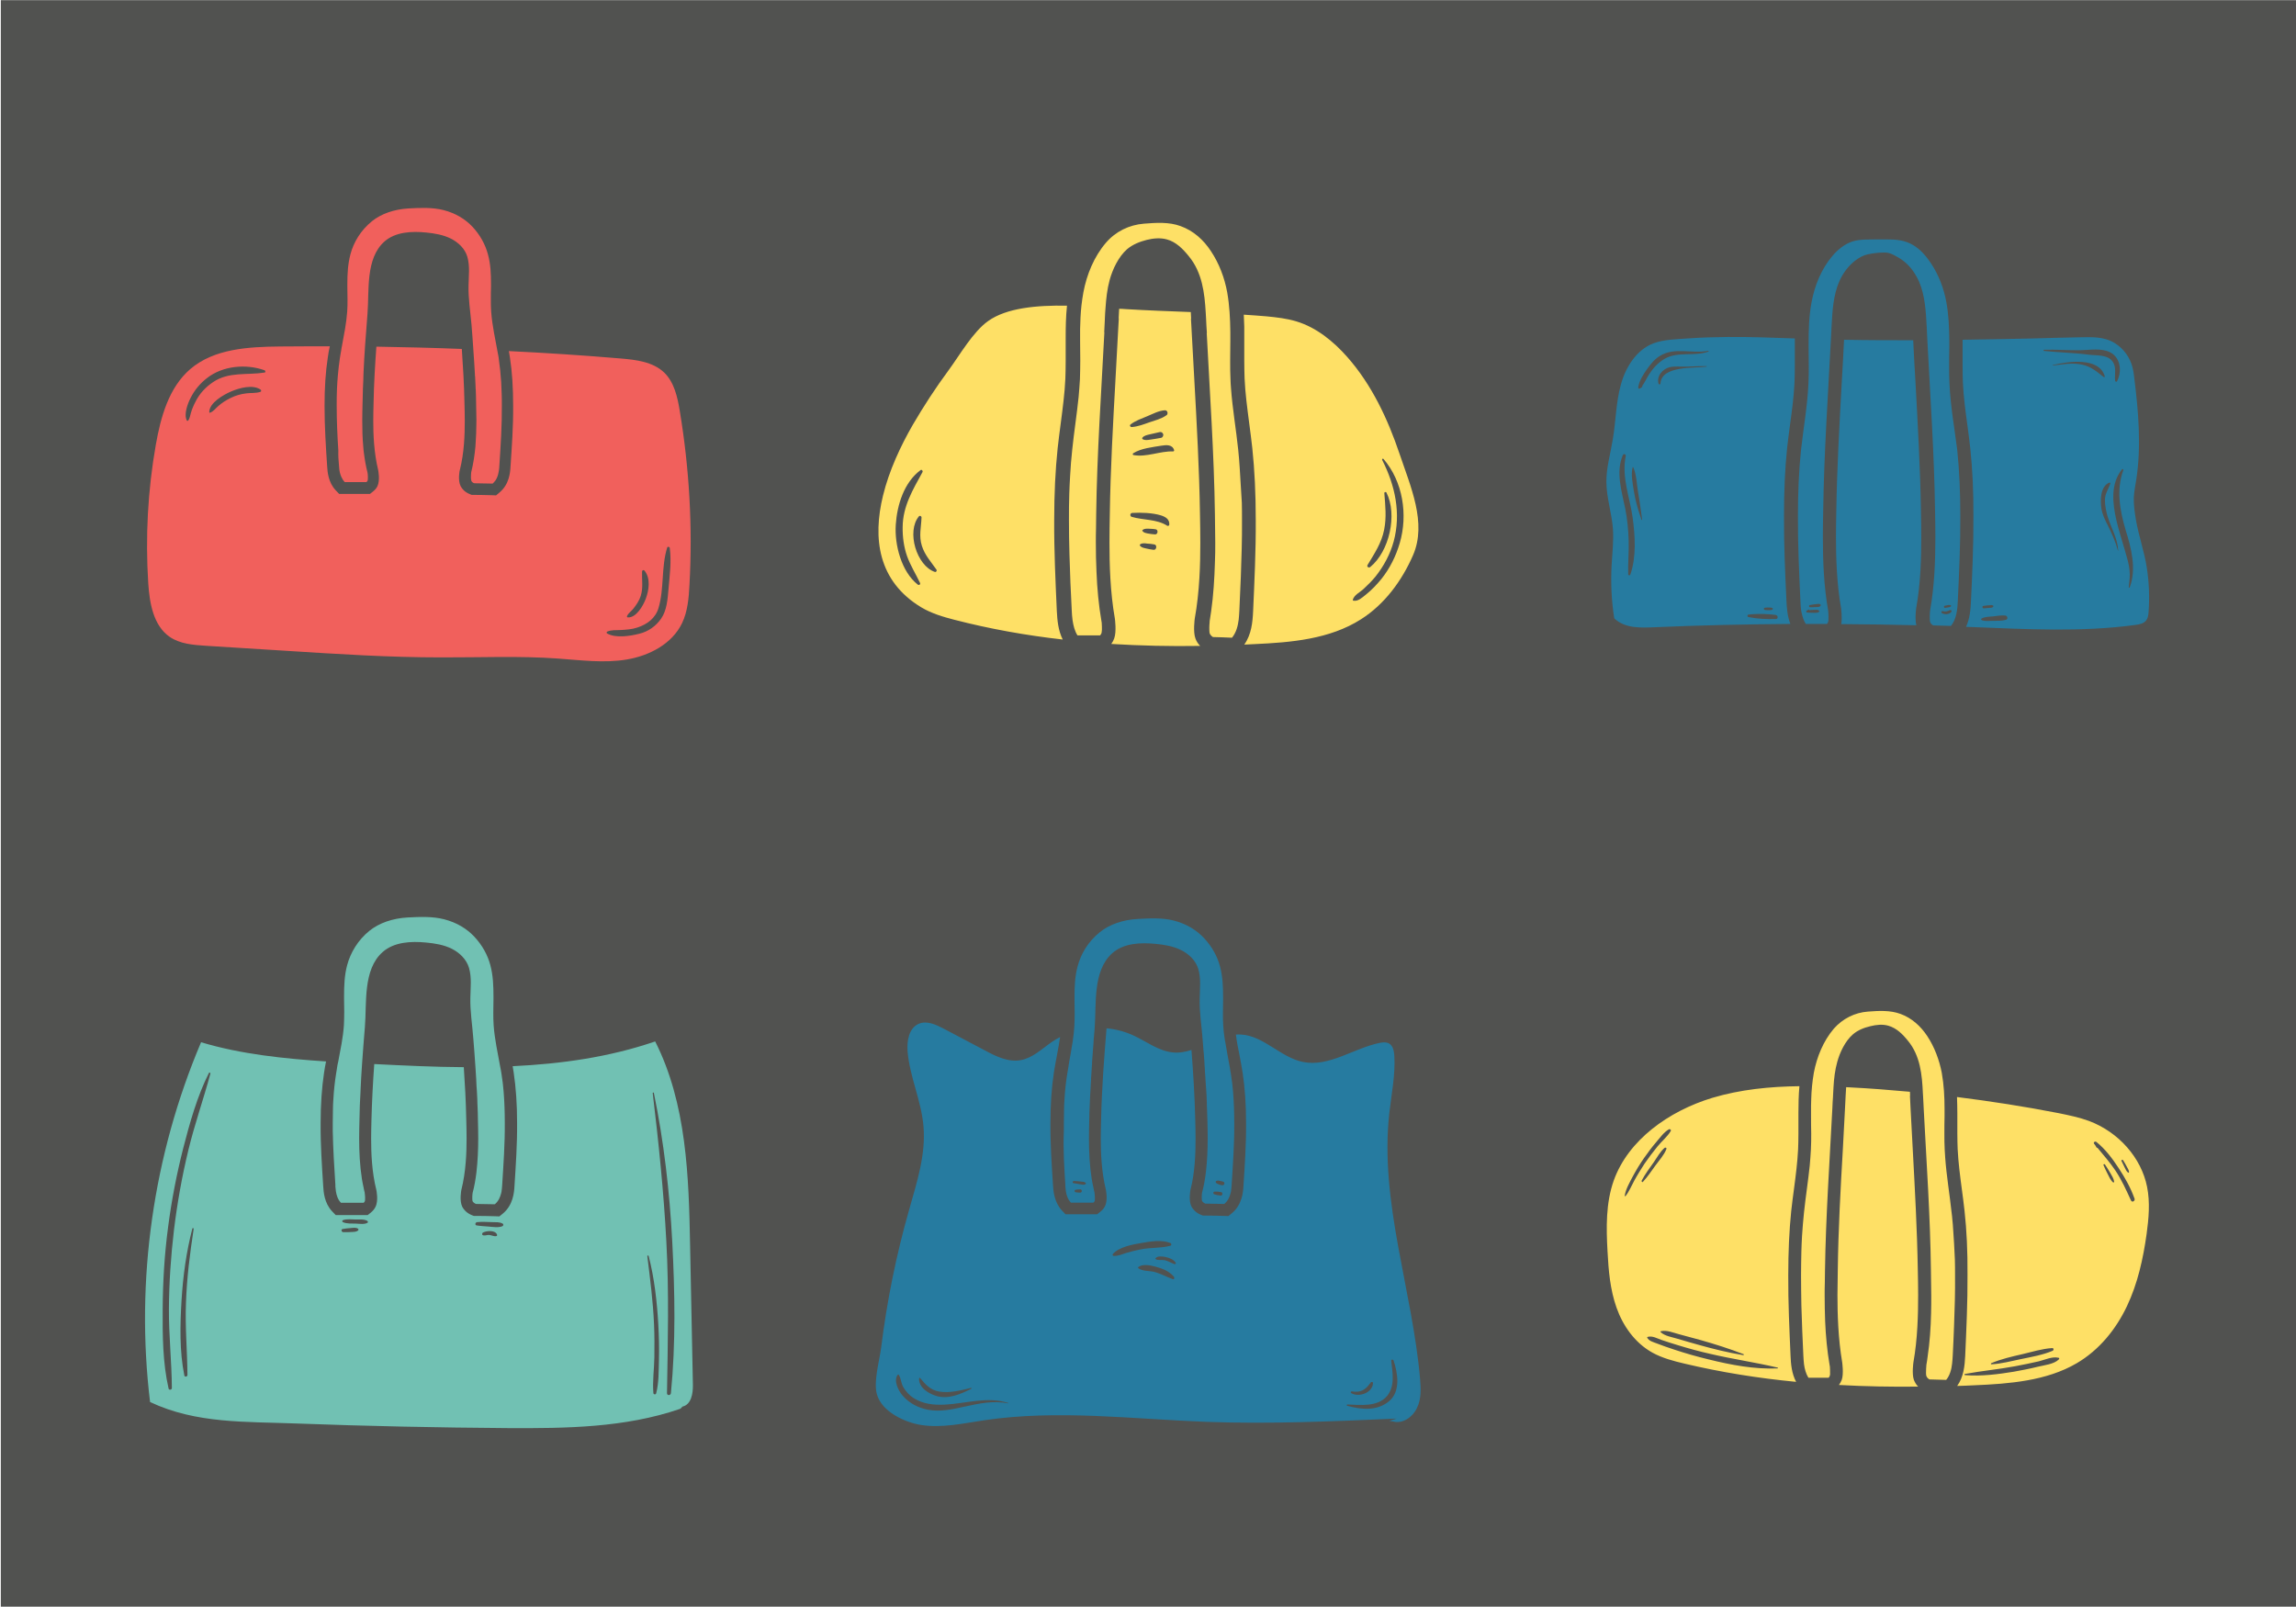<?xml version="1.0" encoding="utf-8"?>
<!-- Generator: Adobe Illustrator 19.0.0, SVG Export Plug-In . SVG Version: 6.00 Build 0)  -->
<svg version="1.1" id="Layer_7" xmlns="http://www.w3.org/2000/svg" xmlns:xlink="http://www.w3.org/1999/xlink" x="0px" y="0px"
	 viewBox="0 0 1400 980" style="enable-background:new 0 0 1400 980;" xml:space="preserve">
<style type="text/css">
	.st0{fill:#515250;}
	.st1{fill:#F1605C;}
	.st2{fill:#267BA0;}
	.st3{fill:#71C1B3;}
	.st4{fill:#FEE066;}
</style>
<g>
	<rect x="0.5" y="0.1" class="st0" width="1399.6" height="979.7"/>
	<path class="st1" d="M414.5,250.6c-1.4-8.5-3.4-17.5-9.5-23.4c-6.9-6.6-17.2-7.8-26.7-8.6c-22.6-1.9-45.3-3.4-68-4.5
		c0.2,1.2,0.4,2.5,0.6,3.7c1.4,9,2,18.7,2,29.7c0.1,12.5-0.8,24.9-1.6,36.9c-0.2,3.6-0.7,11-6.8,16l-2,1.7l-2.6-0.1
		c-3.7-0.1-7.4-0.2-11-0.2l-1.3,0l-1.2-0.5c-3.2-1.3-4.7-3.3-5.5-4.8c-1.9-3.7-0.6-9.8-0.5-9.9c2.7-10.6,3-21.7,3-30.1
		c0-3.8-0.1-7.6-0.2-11.2c-0.2-11-0.9-22.1-1.6-32.5c-17.4-0.7-34.7-1.1-52.1-1.4c-0.8,11.1-1.5,22.6-1.7,34
		c-0.1,3.7-0.2,7.4-0.2,11.2c0,8.4,0.4,19.4,3,30.1c0,0.1,1.3,6.2-0.5,9.9c-0.6,1.2-1.5,2.2-2.6,3.1l-1.9,1.5l-2.5,0l-3.5,0
		c-3.2,0-6.4,0-9.7,0l-3.1,0l-2.1-2.2c-4.6-4.9-5-11.4-5.2-14.5c-0.8-12-1.6-24.4-1.6-36.9c0-11,0.6-20.7,2-29.7
		c0.3-2.3,0.7-4.5,1.2-6.7c-10.1,0-20.2,0-30.3,0.1c-19.3,0.2-40.2,1.3-54.8,13.8c-13.1,11.3-18,29.2-21,46.2
		c-4.9,27.8-6.4,56.2-4.6,84.4c0.8,12.1,3.1,25.8,13.1,32.7c6.3,4.3,14.3,4.9,21.8,5.4c16.5,1,33,2.1,49.5,3.1c31.4,2,62.7,4,94.2,4
		c23.7,0.1,47.5-1,71.2,0.7c14,1,28.1,2.9,41.9,0.6c13.8-2.3,27.7-9.5,33.8-22.2c3.4-7.1,4.1-15.3,4.5-23.2
		C422.4,321.2,420.3,285.6,414.5,250.6z M158.7,239c-2.8,0.9-5.8,0.5-8.6,0.9c-3.3,0.4-6.5,1.3-9.5,2.8c-2.8,1.4-5.4,3-7.7,5.1
		c-1.6,1.4-2.8,3.2-4.9,3.9c-0.2,0.1-0.4-0.1-0.4-0.3c-0.1-5.8,8.9-10.8,13.4-12.7c4.9-2.1,13.1-4.4,17.9-1.1
		C159.4,238,159.4,238.8,158.7,239z M161.3,227.2c-10.8,1.7-21.8-0.7-31.5,5.9c-4.3,2.9-8,6.8-10.4,11.5c-1.2,2.3-2.3,4.7-3,7.2
		c-0.5,1.6-0.6,3.2-1.6,4.6c-0.2,0.3-0.7,0.4-0.9,0c-1.9-3.8,0.5-10.2,2.3-13.7c2.4-4.8,5.8-8.9,10.1-12.2c9.6-7.5,23.8-8.7,35-4.7
		C161.9,226,162.1,227.1,161.3,227.2z M382.3,375.8c0.8-1.9,2.5-2.9,3.8-4.5c1.9-2.4,3.7-5,4.6-7.9c1.6-5.2,0.6-9.7,0.8-14.9
		c0-0.7,0.9-1.1,1.4-0.6c4,4.7,2.8,12.2,0.8,17.4c-1.5,4-5.7,11.4-10.7,11.2C382.5,376.6,382.2,376.2,382.3,375.8z M407.6,359.5
		c-0.5,5.9-1,12.8-4.5,17.8c-3.2,4.6-7.9,7.9-13.4,9.2c-5.6,1.4-14.3,2.8-19.5-0.2c-0.4-0.2-0.4-0.9,0-1.1c2.7-1.2,5.5-0.8,8.4-1
		c3.3-0.2,6.8-0.4,10-1.5c5.9-1.9,11-5.6,12.9-11.8c3.6-11.9,1.6-24.9,5.3-36.9c0.3-0.9,1.5-0.6,1.6,0.2
		C409.5,342.6,408.3,351.2,407.6,359.5z M206.7,283.9c0.1,1.5,0.2,3,0.6,4.5c0.1,0.3,0.2,0.7,0.3,1c0.1,0.4,0.2,0.7,0.4,1.1
		c0.1,0.2,0.2,0.4,0.3,0.6c0.3,0.6,0.6,1.2,1,1.8c0.3,0.4,0.6,0.8,0.9,1.1c4.4,0,8.8,0,13.2,0c0.3-0.2,0.6-0.5,0.7-0.8
		c0.4-0.8,0.2-4.2,0-5c-1-3.9-1.7-7.9-2.2-11.9c-0.2-1.3-0.3-2.6-0.4-4c-0.5-5.3-0.6-10.6-0.6-16c0-3.8,0.1-7.6,0.2-11.4
		c0.1-2.6,0.1-5.2,0.2-7.8c0-0.8,0.1-1.6,0.1-2.4c0.1-1.8,0.2-3.7,0.2-5.5c0-0.9,0.1-1.7,0.1-2.6c0.1-1.9,0.2-3.9,0.3-5.8
		c0-0.7,0.1-1.3,0.1-2c0.2-2.6,0.3-5.2,0.5-7.8c0.5-6.7,1-13.3,1.5-19.9c1.1-13.8-1.3-33.5,10.3-43.8c6.7-5.9,16.6-6.4,25.5-5.5
		c5.1,0.5,10.4,1.4,15,3.7c4.6,2.3,8.7,6.2,10.1,11.2c1.6,5.6,0.8,11.6,0.7,17.3c-0.2,7.9,1.1,16,1.8,23.9c0.4,5,0.8,10,1.1,15
		c0.4,5.2,0.7,10.4,1,15.6c0,0.4,0,0.8,0.1,1.2c0.1,2,0.2,4,0.3,6.1c0,0.6,0,1.3,0.1,1.9c0.1,2.4,0.2,4.9,0.2,7.3
		c0,1.9,0.1,3.8,0.1,5.7c0,1.9,0.1,3.7,0.1,5.6c0,5.3-0.2,10.7-0.6,16c-0.5,5.3-1.3,10.6-2.6,15.8c0,0,0,0.1,0,0.1c0,0,0,0,0,0.1
		c0,0.3-0.1,0.7-0.1,1.2c0,0.1,0,0.2,0,0.4c0,0.6-0.1,1.3,0,1.9c0,0.2,0,0.5,0.1,0.7c0,0.2,0.1,0.3,0.1,0.5c0,0,0,0.1,0,0.1
		c0,0,0,0.1,0,0.1c0.1,0.2,0.2,0.3,0.3,0.5c0.1,0.1,0.3,0.3,0.4,0.4c0.3,0.3,0.7,0.5,1.2,0.6c1.9,0,3.7,0.1,5.6,0.1
		c1.8,0,3.6,0.1,5.5,0.1c0.2-0.2,0.4-0.4,0.6-0.6c0,0,0,0,0,0c0.8-0.8,1.4-1.6,1.8-2.5c0.1-0.2,0.2-0.5,0.3-0.7
		c0.2-0.5,0.4-0.9,0.5-1.4c0.1-0.2,0.1-0.5,0.2-0.7c0.3-1.2,0.5-2.5,0.6-3.7c0-0.5,0.1-1,0.1-1.5c0.8-12.1,1.6-24.3,1.5-36.5
		c0-2.4,0-4.8-0.1-7.2c-0.1-2.4-0.2-4.8-0.3-7.2c-0.3-4.8-0.8-9.5-1.5-14.3c0,0,0,0,0-0.1c-0.1-1-0.3-1.9-0.5-2.9
		c-1.5-8.5-3.5-17-4.1-25.6c-0.2-2.5-0.2-4.9-0.2-7.4c0-2.6,0-5.2,0.1-7.8c0-0.2,0-0.3,0-0.5c0-0.3,0-0.5,0-0.8
		c0-6.2-0.2-12.4-1.9-18.5c-1.6-5.9-4.7-11.7-9.4-16.7c-4.3-4.6-10.2-8.3-17.7-10.2c-6.7-1.7-14.2-1.4-21.3-1
		c-8.7,0.5-16.6,3.2-22.3,7.8c-6.9,5.6-11.2,12.9-13.1,20.1c-1.6,6-1.9,12.1-1.9,18.3c0,0.2,0,0.4,0,0.6c0,0.3,0,0.6,0,0.9
		c0,2.6,0.1,5.2,0.1,7.8c0,2.5,0,5-0.2,7.5c-0.5,7-1.9,13.9-3.2,20.9c0,0,0,0,0,0c-0.2,1-0.4,2-0.5,3c-0.1,0.3-0.1,0.7-0.2,1
		c-0.2,1.2-0.4,2.5-0.6,3.7c0,0,0,0,0,0c-0.5,3.5-0.9,6.9-1.2,10.4c-0.1,1.3-0.2,2.6-0.3,3.9c-0.1,1.2-0.1,2.4-0.2,3.6
		c-0.2,3.6-0.2,7.2-0.2,10.8c0,9.1,0.4,18.2,1,27.4C206.2,277.8,206.4,280.9,206.7,283.9z"/>
	<path class="st2" d="M649.6,722.5c0,0.1,0,0.2,0,0.3c0,0.2,0,0.5,0,0.7c0.1,0.9,0.2,1.9,0.3,2.8c0.4,2.6,1.2,5.1,3.1,7.1
		c4.6,0,9.1,0,13.7,0c0.3-0.2,0.5-0.5,0.6-0.7c0,0,0.1-0.1,0.1-0.1c0.4-0.8,0.2-3.8,0-5c0,0,0,0,0-0.1c0-0.1,0-0.1,0-0.2
		c-0.3-1.1-0.5-2.1-0.7-3.2c-0.4-1.7-0.7-3.3-1-5c-1.3-8.2-1.7-16.5-1.7-24.8c0-3.9,0.1-7.9,0.2-11.8c0-2.3,0.1-4.7,0.2-7
		c0-0.7,0.1-1.4,0.1-2.1c0.1-1.6,0.1-3.3,0.2-4.9c0.1-1.1,0.1-2.2,0.2-3.3c0.1-1.2,0.1-2.4,0.2-3.7c0.1-1.4,0.2-2.7,0.2-4.1
		c0.1-0.9,0.1-1.9,0.2-2.8c0.1-1.6,0.2-3.2,0.3-4.8c0.1-0.7,0.1-1.5,0.1-2.2c0.1-1.8,0.3-3.5,0.4-5.3c0-0.5,0.1-1.1,0.1-1.6
		c0.2-2.3,0.4-4.6,0.5-6.9c0,0,0,0,0,0c0.2-2.3,0.4-4.6,0.6-6.9h0c0-0.1,0-0.1,0-0.2c1.1-14.3-1.3-34.7,10.7-45.4
		c7-6.2,17.2-6.6,26.5-5.7c5.3,0.5,10.7,1.4,15.5,3.8c4.8,2.4,9,6.4,10.5,11.6c1.7,5.9,0.9,12,0.8,18c-0.2,8.2,1.2,16.6,1.8,24.7
		c0.1,1.3,0.2,2.6,0.3,3.8c0.1,1.6,0.2,3.2,0.4,4.7c0,0.5,0.1,0.9,0.1,1.4c0.1,1.3,0.2,2.7,0.3,4c0,0.7,0.1,1.4,0.1,2.1
		c0.1,1.2,0.2,2.4,0.2,3.6c0.1,0.8,0.1,1.7,0.2,2.5c0.1,1.1,0.1,2.1,0.2,3.2c0.1,1,0.1,1.9,0.2,2.9c0.1,1,0.1,1.9,0.2,2.9
		c0.1,1.1,0.1,2.2,0.2,3.2c0,0.9,0.1,1.7,0.1,2.6c0.1,1.3,0.1,2.5,0.1,3.8c0,0.7,0.1,1.4,0.1,2.1c0.1,2,0.1,3.9,0.2,5.9
		c0.1,3.9,0.2,7.8,0.2,11.7c0,0,0,0,0,0.1c0,6.9-0.3,13.8-1.1,20.7c-0.5,4.1-1.2,8.2-2.3,12.3c-0.2,0.9-0.4,4.4,0,5.2
		c0.2,0.3,0.4,0.6,0.8,0.9c0.2,0.1,0.4,0.3,0.6,0.4c0.2,0.1,0.4,0.2,0.6,0.3c1.9,0,3.8,0.1,5.7,0.1c1.9,0,3.9,0.1,5.8,0.1
		c2.2-1.8,3.3-4.2,3.9-6.7c0.1-0.3,0.1-0.6,0.2-0.9c0.2-1.3,0.3-2.6,0.4-3.9c0.8-12.6,1.7-25.2,1.6-37.8c0-6.3-0.2-12.6-0.7-18.9
		c-0.3-3.6-0.7-7.2-1.3-10.8c-0.2-1.2-0.4-2.3-0.6-3.5c0-0.3-0.1-0.6-0.1-0.8c-0.9-5.2-2-10.4-2.8-15.6c0-0.1,0-0.3-0.1-0.4
		c-0.1-0.9-0.3-1.8-0.4-2.6c-0.3-2.2-0.6-4.5-0.7-6.7c-0.2-2.6-0.2-5.1-0.2-7.7c0-2.7,0.1-5.4,0.1-8.1c0-0.2,0-0.4,0-0.5
		c0-0.3,0-0.6,0-0.8c0-6.4-0.2-12.9-1.9-19.2c-1.6-6.1-4.9-12.1-9.8-17.3c-4.5-4.8-10.6-8.6-18.3-10.6c-7-1.8-14.7-1.4-22.1-1
		c-9,0.5-17.2,3.3-23.1,8.1c-7.2,5.8-11.6,13.4-13.5,20.8c-1.7,6.2-1.9,12.6-1.9,18.9c0,0.2,0,0.4,0,0.7c0,0.3,0,0.6,0,1
		c0,2.7,0.1,5.4,0.1,8.1c0,2.6-0.1,5.2-0.2,7.7c-0.1,1.2-0.2,2.4-0.3,3.6c0,0.4-0.1,0.7-0.1,1.1c-0.1,0.8-0.2,1.6-0.3,2.4
		c-0.1,0.5-0.2,1.1-0.2,1.6c-0.1,0.6-0.2,1.3-0.3,1.9c-0.1,0.6-0.2,1.2-0.3,1.7c-0.1,0.6-0.2,1.2-0.3,1.8c-0.1,0.6-0.2,1.3-0.3,1.9
		c-0.1,0.6-0.2,1.1-0.3,1.7c-0.2,1.1-0.4,2.2-0.6,3.3c-0.1,0.4-0.2,0.9-0.2,1.3c-0.2,0.8-0.3,1.6-0.4,2.5c-0.1,0.4-0.1,0.8-0.2,1.2
		c-0.2,1.2-0.4,2.4-0.6,3.5c-0.8,4.9-1.3,9.9-1.6,14.8c-0.2,2.5-0.3,5-0.3,7.4s-0.1,5-0.1,7.4c0,1.6,0,3.1,0,4.7
		C648.2,700.7,648.9,711.6,649.6,722.5z M741.5,720.3c0.7-0.4,1.3-0.4,2.1-0.2c0.7,0.1,1.5,0.3,2.2,0.5c1.4,0.4,0.8,2.4-0.6,2.2
		c-0.7-0.1-1.5-0.3-2.2-0.6c-0.8-0.3-1.3-0.5-1.7-1.2C741.2,720.7,741.3,720.4,741.5,720.3z M740.6,726.7c1.3-0.1,2.7,0,4,0.3
		c1.2,0.2,0.9,2.2-0.3,2.1c-1.3-0.1-2.7-0.4-4-0.8C739.6,727.9,739.7,726.7,740.6,726.7z M659.6,726.6c-0.1,0.4-0.5,0.7-0.9,0.7
		c-0.9,0-1.8-0.1-2.7-0.2c-1-0.1-1-1.5,0-1.6c0.9-0.1,1.8-0.2,2.7-0.2c0.5,0,0.8,0.3,0.9,0.7C659.6,726.3,659.6,726.5,659.6,726.6z
		 M654.8,720.2c1.6,0.1,3.2,0.2,4.8,0.4c1,0.1,1.9,0.1,2.5,0.9c0.1,0.2,0.1,0.4-0.1,0.5c-1,0.9-2.4,0.3-3.5,0.2
		c-1.3-0.2-2.6-0.4-4-0.7C653.8,721.5,654,720.2,654.8,720.2z M865.9,840.9c-4.7-54.2-24.7-107.6-18.8-161.7
		c1.3-11.8,3.8-23.6,3.1-35.4c-0.2-2.9-0.8-6.1-3.3-7.5c-1.7-0.9-3.8-0.7-5.7-0.3c-15.9,3.3-30.9,14.9-46.8,11.6
		c-13.6-2.8-23.8-15.9-37.6-16.7c-1.1-0.1-2.1,0-3.2,0c0.5,4.1,1.3,8.3,2.2,12.6c0.7,3.5,1.3,7.1,1.9,10.7
		c1.4,9.3,2.1,19.4,2.1,30.8c0.1,13-0.8,25.8-1.6,38.3c-0.2,3.7-0.8,11.4-7.1,16.6l-2.1,1.7l-2.7-0.1c-3.8-0.1-7.6-0.2-11.4-0.2
		l-1.4,0l-1.3-0.5c-3.3-1.4-4.9-3.5-5.7-5c-1.9-3.8-0.6-10.2-0.6-10.2c2.8-11,3.1-22.5,3.1-31.2c0-3.9-0.1-7.9-0.2-11.6
		c-0.3-14.5-1.3-29.3-2.3-42.5c-3.7,1.2-7.4,1.9-11.3,1.5c-8.7-0.8-16-6.6-24-10.3c-5.2-2.4-10.8-3.9-16.5-4.4c0,0.1,0,0.2,0,0.2
		c-1.4,17.1-2.9,36.5-3.3,55.4c-0.1,3.8-0.2,7.7-0.2,11.6c0,8.7,0.4,20.1,3.1,31.2c0,0.1,1.4,6.4-0.6,10.2c-0.6,1.2-1.5,2.3-2.7,3.2
		l-2,1.6l-2.5,0l-3.6,0c-3.3,0-6.7,0-10,0l-3.2,0l-2.2-2.3c-4.7-5.1-5.2-11.8-5.4-15c-0.8-12.5-1.7-25.3-1.6-38.3
		c0-11.4,0.7-21.5,2.1-30.8c0.6-3.6,1.2-7.2,1.9-10.7c0.7-3.8,1.4-7.4,1.9-11c-1.7,0.9-3.4,1.9-5,3c-6.1,4.2-11.7,9.8-19,11.1
		c-7.6,1.4-15.2-2.3-22-6c-8.3-4.4-16.7-8.8-25-13.2c-4.8-2.5-10.4-5.1-15.3-2.9c-5.9,2.6-7.2,10.4-6.7,16.8
		c1.3,15.5,8.4,30.1,9.7,45.7c1.5,17.3-4.1,34.3-8.8,51c-7.8,27.4-13.5,55.5-17,83.8c-1,8.1-4.8,20.7-2.6,28.6
		c3,10.7,17,17.1,26.9,18.7c12.8,2,25.8-1,38.7-2.9c44.7-6.6,90.2-0.7,135.4,1c38.7,1.4,77.4-0.3,116-2c-1.5,0.5-3.1,0.9-4.6,1.4
		l2.5,0.4c5.8,1.5,11.9-2.8,14.4-8.3C866.7,853.2,866.4,846.9,865.9,840.9z M561,840.3c3.2,3.9,6.3,7.4,11.6,8.3
		c6.5,1.1,13.2-0.7,19.5-2.2c0.3-0.1,0.5,0.4,0.2,0.5c-6.6,3.3-14.2,6.7-21.7,4.3c-4.6-1.5-10.4-5-10.2-10.6
		C560.5,840.3,560.8,840.1,561,840.3z M614.8,855.8c-9.5-1.8-17.8,0.1-27.1,2.1c-7.1,1.6-14.6,3.2-21.9,1.8
		c-6-1.2-11.3-3.9-15.4-8.6c-2.5-2.9-5.7-9-3.1-12.6c0.2-0.3,0.6-0.3,0.8,0c1.4,2.3,1.3,5.2,2.8,7.6c1.6,2.6,3.6,4.9,6.2,6.5
		c5.7,3.6,12.1,4.3,18.8,4c12.7-0.6,26.4-5.2,38.9-1C615,855.6,615,855.9,614.8,855.8z M679.1,765.9c-0.6,0-0.9-0.7-0.5-1.2
		c3.8-4.3,12.1-5.8,17.5-6.7c5.7-1,12-2.1,17.5,0c0.8,0.3,0.9,1.5,0,1.7c-5.8,1.6-12.1,1-18,2.2c-3,0.6-6,1.3-8.9,2.2
		C684.2,764.9,681.8,766,679.1,765.9z M715.2,780.1c-3.9-1.4-7.6-3.5-11.6-4.5c-3-0.7-7-0.3-9.5-2.2c-0.2-0.1-0.3-0.4-0.1-0.6
		c2.6-2.2,7.3-1.2,10.4-0.4c4.4,1.2,8.5,2.7,11.5,6.3C716.3,779.4,715.9,780.3,715.2,780.1z M716.2,770.9c-2.1-0.7-3.8-1.9-6-2.4
		c-1.7-0.3-4.3,0.3-5.6-0.7c-0.1-0.1-0.2-0.2-0.1-0.3c1-1.8,4.6-1.3,6.3-0.9c2.3,0.5,4.8,1.4,6.1,3.5
		C717.2,770.5,716.7,771.1,716.2,770.9z M824.4,848.5c2.4,0.5,4.9,0.3,7.1-1c1.9-1.1,3-2.7,4.3-4.4c0.4-0.6,1.5-0.4,1.4,0.4
		c-0.3,5.9-8.6,8.8-13.2,6.1C823.3,849.2,823.7,848.4,824.4,848.5z M847,854.5c-7.4,6.1-16.7,5.2-25.5,2.8c-0.5-0.1-0.4-0.8,0.1-0.8
		c7.7,0.3,18.4,1.6,24.1-5.1c5.1-6.1,3.4-14.3,2.6-21.6c-0.1-0.8,1.1-0.9,1.4-0.2C852.3,837.2,854.2,848.5,847,854.5z"/>
	<path class="st3" d="M204.5,722.6c0,0.1,0,0.2,0,0.3c0,0.2,0,0.5,0,0.7c0.1,0.9,0.2,1.9,0.3,2.8c0.4,2.6,1.2,5.1,3.1,7.1
		c4.6,0,9.2,0,13.8,0c0.3-0.2,0.5-0.5,0.6-0.7c0-0.1,0.1-0.1,0.1-0.1c0.4-0.8,0.2-3.9,0-5c0,0,0-0.1,0-0.1c0-0.1,0-0.1,0-0.2
		c-0.3-1.1-0.5-2.1-0.7-3.2c-0.4-1.7-0.7-3.4-1-5.1c-1.3-8.3-1.7-16.6-1.7-24.9c0-4,0.1-7.9,0.2-11.9c0,0,0,0,0,0
		c0.1-2.6,0.1-5.3,0.2-7.9c0-0.8,0.1-1.5,0.1-2.3c0.1-1.9,0.2-3.9,0.3-5.8c0-0.8,0.1-1.6,0.1-2.4c0.1-2,0.2-4.1,0.3-6.1
		c0-0.6,0.1-1.2,0.1-1.7c0.2-2.6,0.3-5.2,0.5-7.8h0c0.5-7.4,1.1-14.8,1.7-22.1c1.2-14.4-1.3-34.9,10.8-45.6c7-6.2,17.3-6.7,26.6-5.8
		c5.4,0.5,10.8,1.4,15.6,3.8c4.8,2.4,9,6.5,10.5,11.7c1.7,5.9,0.9,12.1,0.8,18.1c-0.2,8.2,1.2,16.7,1.8,24.9
		c0.5,5.8,0.9,11.6,1.3,17.4c0.2,2.6,0.3,5.2,0.5,7.8c0,0.2,0,0.4,0,0.5c0.1,2.2,0.2,4.4,0.4,6.6c0,0.7,0.1,1.3,0.1,2
		c0.1,1.8,0.2,3.6,0.2,5.4c0,0.7,0.1,1.4,0.1,2.1c0.1,2.4,0.2,4.8,0.2,7.2c0,0,0,0,0,0c0.1,3.9,0.2,7.9,0.2,11.8c0,0,0,0,0,0.1
		c0,6.9-0.3,13.9-1.1,20.8c-0.5,4.1-1.2,8.3-2.3,12.4c-0.2,0.9-0.4,4.4,0,5.2c0.2,0.3,0.4,0.6,0.8,0.9c0.2,0.1,0.4,0.3,0.6,0.4
		c0.2,0.1,0.4,0.2,0.6,0.3c1.9,0,3.8,0.1,5.7,0.1c1.9,0,3.9,0.1,5.8,0.1c2.2-1.8,3.3-4.3,3.9-6.8c0.1-0.3,0.1-0.6,0.2-0.9
		c0.2-1.3,0.3-2.6,0.4-3.9c0.8-12.7,1.7-25.4,1.6-38c0-6.4-0.2-12.7-0.7-19c-0.3-3.6-0.7-7.2-1.3-10.8c0,0,0,0,0,0
		c-0.2-1.5-0.5-3-0.8-4.5c0,0,0,0,0,0c-1.5-8.4-3.4-16.8-4-25.3c-0.2-2.6-0.2-5.2-0.2-7.7c0-2.7,0.1-5.4,0.1-8.2c0-0.2,0-0.4,0-0.5
		c0-0.3,0-0.6,0-0.9c0-6.5-0.2-12.9-1.9-19.3c-1.6-6.1-4.9-12.2-9.8-17.4c-4.5-4.8-10.6-8.6-18.4-10.6c-7-1.8-14.8-1.5-22.2-1.1
		c-9.1,0.5-17.3,3.3-23.3,8.1c-7.2,5.8-11.6,13.5-13.6,20.9c-1.7,6.3-1.9,12.7-1.9,19c0,0.2,0,0.4,0,0.7c0,0.3,0,0.6,0,1
		c0,2.7,0.1,5.4,0.1,8.2c0,2.6-0.1,5.2-0.2,7.8c-0.5,7.5-2.1,14.9-3.5,22.4c-0.1,0.3-0.1,0.6-0.2,0.8c-0.2,1-0.4,1.9-0.5,2.9
		c-0.2,1.2-0.4,2.5-0.6,3.7c-0.8,5-1.3,9.9-1.6,14.9c-0.2,2.5-0.3,5-0.3,7.5s-0.1,5-0.1,7.5c0,1.6,0,3.2,0,4.8
		C203.1,700.6,203.8,711.6,204.5,722.6z M422.5,844.5c-0.6-28.2-1.1-56.4-1.7-84.6c-0.8-42.6-2.1-86.8-21.3-124.8
		c-28,9.6-57.3,13.7-86.9,15.1c0.2,1.2,0.4,2.4,0.6,3.7c1.4,9.4,2.1,19.5,2.1,31c0.1,13-0.8,26-1.6,38.5c-0.2,3.7-0.8,11.5-7.1,16.7
		l-2.1,1.7l-2.7-0.1c-3.8-0.1-7.7-0.2-11.5-0.2l-1.4,0l-1.3-0.5c-3.3-1.4-4.9-3.5-5.7-5c-1.9-3.8-0.6-10.2-0.6-10.3
		c2.8-11.1,3.2-22.6,3.2-31.4c0-4-0.1-7.9-0.2-11.7c-0.2-10.7-0.8-21.6-1.5-31.8c-18.2-0.1-36.4-1-54.6-1.9
		c-0.8,11.1-1.4,22.5-1.7,33.8c-0.1,3.8-0.2,7.8-0.2,11.7c0,8.8,0.4,20.3,3.2,31.4c0,0.1,1.4,6.5-0.6,10.3c-0.6,1.2-1.5,2.3-2.7,3.3
		l-2,1.6l-2.6,0l-3.6,0c-3.4,0-6.7,0-10.1,0l-3.2,0l-2.2-2.3c-4.8-5.1-5.2-11.9-5.4-15.1c-0.8-12.5-1.7-25.5-1.6-38.5
		c0-11.5,0.7-21.6,2.1-31c0.3-2.3,0.8-4.5,1.2-6.8c-25.7-1.7-51.9-4.4-76.2-11.7c-29.2,68.8-40.1,145.2-31.1,219.4
		c28.1,13.3,58.3,11.9,89.3,13.1c42.9,1.6,85.9,2.5,128.8,2.8c35.4,0.2,71.5-0.2,105-11.7c0.4-0.1,1.3-1.1,1.5-1.4
		C421.5,856.6,422.6,849.8,422.5,844.5z M114.3,838.5c0,1.1-1.7,1.4-1.9,0.3c-3-14.8-2.6-30.9-1.7-45.9c0.9-14.7,2.9-29.5,6.6-43.7
		c0.1-0.5,0.8-0.3,0.8,0.2c-2.3,15-4.2,30-4.7,45.2C112.8,809.3,114.2,823.8,114.3,838.5z M128.3,654.7
		c-4.2,15.6-9.6,30.8-13.4,46.5c-3.9,16.1-6.8,32.3-8.8,48.7c-1.9,16-3,32.2-3.1,48.3c-0.1,16.1,1.7,32.2,1.8,48.3
		c0,1.1-1.8,1.4-2,0.3c-3.6-15.7-3.7-32.5-3.6-48.6c0.1-16.7,1.1-33.4,3.3-49.9c2.1-16.2,5.2-32.2,9.2-48c4-15.5,8.5-31.7,15.7-46
		C127.7,653.9,128.4,654.2,128.3,654.7z M218.4,750.3c-1.1,1-2.4,0.9-3.8,1c-1.8,0.1-3.6,0.2-5.4,0.1c-1-0.1-1.4-1.7-0.3-1.9
		c1.6-0.3,3.3-0.5,5-0.6c1.5-0.1,3-0.5,4.4,0.4C218.6,749.5,218.7,750.1,218.4,750.3z M224.1,745.7c-2.1,1.1-4.7,0.6-7,0.5
		c-2.6-0.1-5.6,0.2-8-0.9c-0.5-0.2-0.6-1,0-1.2c2.5-0.9,5.4-0.4,8-0.4c2.3,0,5-0.3,7,0.9C224.4,745,224.4,745.5,224.1,745.7z
		 M302.7,753.8c-1.5,0.4-3.2-0.7-4.7-0.7c-1.1,0-3.1,0.8-3.9-0.1c-0.1-0.1-0.1-0.3-0.1-0.5c0-0.3,0.2-0.6,0.4-0.8
		c2.2-1.2,7.7-1.7,8.7,1.3C303.2,753.4,303,753.7,302.7,753.8z M306.3,747.8c-2.5,1-5.8,0.4-8.4,0.2c-2.4-0.2-4.9-0.3-7.3-0.7
		c-1.2-0.2-0.8-1.9,0.3-2c3.1-0.3,6.2-0.1,9.3,0c2.2,0.1,4.3-0.2,6.3,0.9C307.2,746.6,306.9,747.6,306.3,747.8z M401.8,829.4
		c-0.2,6.6,0,13.9-1.7,20.3c-0.3,1-1.7,0.7-1.7-0.2c-0.6-7.1,0.5-14.6,0.6-21.8c0.1-6.7,0.1-13.4-0.2-20.1
		c-0.6-14-2.4-27.7-4.1-41.6c-0.1-0.4,0.7-0.5,0.8-0.1c3.5,13.5,5.1,27.8,5.9,41.7C401.8,814.9,402,822.1,401.8,829.4z M409.1,849.6
		c-0.2,1.5-2.4,1.6-2.4,0c0.5-30.9,1.3-61.7-0.4-92.6c-1.6-30.3-4.7-60.3-8.3-90.4c-0.1-0.4,0.7-0.5,0.7-0.1
		c6.1,29.7,9.6,60.2,11.2,90.5C411.5,787.7,412.1,818.9,409.1,849.6z"/>
	<path class="st4" d="M602.5,195.8c-9.2,6.5-17.4,20.9-24.1,30c-7.9,10.7-15.2,21.9-21.9,33.4c-7.3,12.7-14.4,27.8-18.1,43.1
		c-6.3,25.8-3.2,52.1,23.4,68.1c6.2,3.7,13.3,5.8,20.3,7.6c21.7,5.6,43.7,9.5,65.9,12c-2.8-5.6-3.3-11.8-3.6-17.4
		c-0.8-18-1.7-36.6-1.6-55.2c0-16.3,0.7-30.7,2.1-44c0.6-5.2,1.2-10.3,1.9-15.3c1.2-9.3,2.4-18.2,2.8-27.1c0.1-3.1,0.2-6.5,0.2-10.8
		c0-2.1,0-4.1,0-6.2c0-1.9,0-3.7,0-5.6l0-0.9l0-0.5l0-0.4l0-0.6c0-6.3,0.1-12.9,0.8-19.6C632.4,186.1,613.8,187.7,602.5,195.8z
		 M559.6,356.5c-10-7.9-14.2-24.3-13.4-36.5c0.8-12,5-25.8,15.1-33.3c0.7-0.6,1.6,0.5,1.2,1.2c-5.9,10.8-12,20.8-12.1,33.5
		c-0.1,6,0.7,12.1,2.7,17.8c2.1,5.8,5.3,10.8,7.9,16.3C561.4,356.4,560.4,357.1,559.6,356.5z M570.1,348.8
		c-11.2-3.7-17.5-24.7-9.8-33.9c0.5-0.7,1.7-0.1,1.6,0.7c-0.2,6-1.7,11.2,0.2,17.2c1.8,5.8,5.6,9.8,9,14.7
		C571.4,348.2,570.7,349,570.1,348.8z M755.9,285c-0.1-1.8-0.3-3.6-0.4-5.4c-0.2-1.8-0.3-3.6-0.5-5.4c-1.3-12.5-3.5-25-4.4-37.6
		c-0.1-1.8-0.3-3.6-0.3-5.4c-0.2-3.7-0.2-7.4-0.2-11.2c0-3.9,0.1-7.8,0.1-11.8c0-0.3,0-0.5,0-0.8c0-0.4,0-0.8,0-1.2
		c0-1.3,0-2.5,0-3.8c0,0,0,0,0,0c-0.1-8.1-0.5-16.1-1.9-24.1c-1.6-8.8-4.9-17.6-9.9-25.1c-4.5-6.9-10.7-12.5-18.5-15.3
		c-7-2.6-14.8-2.1-22.3-1.5c-9.1,0.7-17.4,4.8-23.3,11.7c-7.2,8.4-11.7,19.4-13.7,30.2c-0.5,2.7-0.9,5.5-1.2,8.2h0l0,0
		c-0.5,4.7-0.7,9.3-0.8,14.1c0,0.3,0,0.5,0,0.8c0,1.5,0,2.9,0,4.4c0,0,0,0,0,0c0,0.3,0,0.6,0,1c0,0.5,0,0.9,0,1.4
		c0,3.9,0.1,7.9,0.1,11.8c0,3.7-0.1,7.5-0.2,11.2c-0.2,3.6-0.5,7.2-0.8,10.8c-1.1,10.8-2.8,21.5-3.9,32.2c-0.6,5.4-1,10.7-1.3,16.1
		c-0.2,3.6-0.4,7.2-0.5,10.8c-0.2,5.4-0.2,10.8-0.2,16.2c0,6.9,0.1,13.7,0.3,20.6c0.3,11.4,0.8,22.9,1.4,34.3c0.1,2,0.2,4,0.5,6
		c0.5,3.4,1.3,6.6,3,9.3c4.6,0,9.2,0,13.8,0c0.3-0.4,0.6-0.8,0.8-1.3c0.1-0.2,0.1-0.6,0.2-1c0-0.3,0-0.6,0.1-1c0-1.3,0-2.8-0.1-4
		c0-0.3,0-0.6-0.1-0.9c0-0.3-0.1-0.5-0.1-0.6c-1.7-9.9-2.6-19.8-3-29.8c-0.3-6-0.4-12-0.4-18c0-2.9,0-5.7,0.1-8.6
		c0-2.8,0.1-5.7,0.1-8.5c0.5-37.2,3.1-74.1,5-111.2c0,0,0,0-0.1,0c0.1-2.7,0.3-5.4,0.4-8c0-0.1,0-0.3,0-0.4c0.1-2.2,0.2-4.4,0.4-6.5
		c0.4-5.7,1-11.4,2.5-16.9c1.8-6.6,5.4-14.2,10.6-18.8c3.4-2.9,7.7-4.6,12-5.7c4-1,8.3-1.4,12.3-0.3c5.6,1.5,9.9,5.9,13.5,10.4
		c8,9.8,9.5,22.1,10.2,34.3c0.1,1.2,0.1,2.3,0.2,3.5c0.1,2.9,0.3,5.9,0.5,8.8c0,0,0,0-0.1,0c1.9,37,4.5,73.8,5,110.8
		c0,2.8,0.1,5.7,0.1,8.5c0,2.8,0.1,5.7,0.1,8.6c0,4,0,8-0.2,12c-0.3,10-0.9,20-2.3,29.9c-0.3,2-0.6,4-0.9,5.9c0,0.1,0,0.2,0,0.3
		c-0.1,1.1-0.3,3.4-0.2,5.2c0,0.9,0.1,1.7,0.2,2c0.2,0.5,0.4,0.9,0.8,1.3c0.3,0.4,0.8,0.7,1.2,1c3.9,0.1,7.7,0.2,11.6,0.4
		c2.5-3,3.6-7,4.1-11.1c0.2-1.9,0.3-3.8,0.4-5.6c0.3-6.8,0.6-13.7,0.9-20.6c0.4-11.4,0.8-22.9,0.7-34.3c0-3.6,0-7.2-0.1-10.8
		C756.7,299.4,756.4,292.2,755.9,285z M731.9,331c0-5.7-0.1-11.5-0.2-17c-0.4-27.7-2-55.9-3.5-83.2c-0.5-8.9-1-18.2-1.5-27.3
		l-0.5-9.2l0.1,0c-0.1-1.4-0.1-2.7-0.2-4c-13.3-0.5-26.6-1-39.9-1.8c-1.2-0.1-2.5-0.2-3.8-0.2c-0.1,1.9-0.2,3.9-0.3,5.8l0.1,0
		l-0.5,9c-0.5,9.3-1,18.6-1.5,27.7c-1.5,27.3-3.1,55.5-3.5,83.2c-0.1,5.3-0.2,11.2-0.2,17c0,12.9,0.4,29.8,3.3,46.3
		c0,0.1,1.1,7.8-0.4,12c-0.4,1.2-1,2.3-1.8,3.4c18,1.1,36.1,1.5,54.2,1.2c-1.3-1.3-2.3-2.9-2.9-4.6c-1.5-4.1-0.4-11.9-0.4-12
		C731.5,360.7,731.9,343.8,731.9,331z M689.3,258.9c3-2.4,6.8-3.6,10.3-5.1c3.4-1.4,7-3.4,10.7-3.6c1.8-0.1,2.2,2.6,0.7,3.2
		c-3,2.1-6.8,3-10.3,4.2c-3.4,1.2-6.8,2.5-10.3,2.8c-0.1,0-0.2,0-0.3,0c0,0,0,0-0.1,0c0,0,0,0,0,0
		C689.3,260.5,688.6,259.5,689.3,258.9z M709.2,265.8c-0.2,0.6-0.6,1.1-1.2,1.2c-2.2,0.4-4.4,0.8-6.6,1.1c-1.6,0.2-3.2,0.6-4.7-0.3
		c-0.3-0.2-0.3-0.6-0.1-0.9c1-1.3,2.8-1.6,4.4-2c2-0.5,4.1-0.9,6.1-1.4c0.6-0.1,1.3,0,1.7,0.5C709.3,264.7,709.5,265,709.2,265.8z
		 M703.4,335.3c-1.6-0.2-3.3-0.5-4.9-0.9c-1.2-0.3-2.4-0.5-3.3-1.5c-0.3-0.3-0.2-0.8,0.1-1c1.2-0.8,2.8-0.6,4.2-0.4
		c1.4,0.1,2.9,0.2,4.3,0.5C705.7,332.2,705.3,335.5,703.4,335.3z M704.3,325.9c-1.5-0.1-3.1-0.3-4.6-0.6c-1.2-0.3-2.3-0.4-3.1-1.5
		c-0.1-0.2-0.1-0.5,0.1-0.6c0.9-0.8,2.2-0.8,3.4-0.8c1.6,0.1,3.1,0.1,4.7,0.4C706.4,323.2,706,326,704.3,325.9z M711.7,320.6
		c-6.4-4.1-14.5-3.3-21.6-5.4c0,0,0,0,0,0c-1.2-0.3-1.2-2.3,0.3-2.4c5.4-0.3,12.3-0.1,17.5,1.5c2.8,0.9,5.2,2.3,5.1,5.5
		C713,320.5,712.3,321,711.7,320.6z M715.3,275.3c-8-0.3-16.3,3.7-24.2,2.2c-0.5-0.1-0.5-0.8-0.1-1.1c4.8-3,11.6-3.7,17.1-4.6
		c3-0.5,6.7-0.8,7.8,2.6C716.1,274.9,715.7,275.3,715.3,275.3z M853.4,276.8c-7.2-21.3-16.9-42.1-31.9-59.1
		c-8.5-9.6-18.8-18-31-21.7c-5.9-1.8-12.2-2.5-18.4-3.1c-4.6-0.4-9.1-0.7-13.7-1c0.3,4.9,0.4,9.8,0.3,14.4l0,0.9l0,0.4l0,0.3l0,0.5
		c0,1.8,0,3.7,0,5.5c0,2.1,0,4.1,0,6.2c0,4.3,0.1,7.6,0.2,10.8c0.4,9,1.6,17.8,2.8,27.1c0.7,5,1.3,10.2,1.9,15.3
		c1.4,13.3,2.1,27.7,2.1,44c0.1,18.6-0.8,37.3-1.6,55.3c-0.3,6.7-1,14.3-5.4,20.5c2.1-0.1,4.1-0.2,6.2-0.3c22.4-1,45.9-3,64.9-15.1
		c14.4-9.1,25-23.5,31.8-39.1C870.2,318.9,860,296.5,853.4,276.8z M833.9,344.5c4.2-7,8.5-13.3,10.1-21.5c1.5-7.6,0.7-14.7,0.1-22.3
		c0-0.7,1-0.9,1.3-0.3c6.8,13.4,1.8,35.9-9.9,45.4C834.6,346.5,833.2,345.6,833.9,344.5z M853.5,331.2c-2.3,7.9-6,15.4-11.2,21.9
		c-2.8,3.4-5.8,6.6-9.3,9.4c-2.2,1.7-4.8,4.4-7.8,3.8c-0.2,0-0.4-0.3-0.3-0.6c0.8-2.9,4.5-4.6,6.6-6.6c2.6-2.4,5.1-4.9,7.3-7.6
		c5-6.3,8.9-13.6,11-21.3c4.6-17.1,0.9-34.2-7-49.7c-0.3-0.5,0.4-1.1,0.8-0.6C855.4,293.6,858.6,313.9,853.5,331.2z"/>
	<path class="st4" d="M1169.6,789.8c0-5.1-0.1-10.2-0.2-15.1c-0.4-24.7-1.8-49.8-3.1-74c-0.4-8-0.9-16.2-1.3-24.3l-0.4-8.2l0.1,0
		c0-0.8-0.1-1.6-0.1-2.4c-12.3-1.1-24.6-2.1-36.9-2.7c-0.7,0-1.3-0.1-2-0.1c-0.1,1.7-0.2,3.4-0.3,5l0,0l-0.4,8
		c-0.4,8.2-0.9,16.6-1.3,24.6c-1.4,24.2-2.8,49.3-3.1,74c-0.1,4.7-0.1,10-0.2,15.1c0,11.5,0.4,26.5,2.9,41.2c0,0.1,1,7-0.3,10.6
		c-0.4,1.1-1,2.1-1.7,3.1c16.1,0.9,32.2,1.2,48.3,1c-1.2-1.2-2-2.6-2.6-4.1c-1.3-3.7-0.3-10.6-0.3-10.6
		C1169.3,816.3,1169.6,801.3,1169.6,789.8z M1309.2,723.8c-3.5-17.7-17.3-33.4-35.4-40.2c-6-2.2-12.3-3.5-18.7-4.8
		c-20.5-4-41.1-7.2-61.8-9.8c0.1,3.4,0.2,6.7,0.2,10l0,0.8l0,0.3l0,0.3l0,0.4c0,1.6,0,3.3,0,4.9c0,1.8,0,3.7,0,5.5
		c0,3.8,0.1,6.8,0.2,9.6c0.4,8,1.4,15.8,2.5,24.1c0.6,4.4,1.2,9,1.7,13.6c1.3,11.8,1.9,24.6,1.8,39.1c0.1,16.6-0.7,33.1-1.4,49.2
		c-0.3,6-0.9,12.8-4.9,18.4c3.4-0.1,6.8-0.2,10.2-0.4c21.7-0.9,44.3-2.7,62.6-13.4c13.9-8.1,24.1-20.9,30.7-34.8
		c6.6-13.9,9.9-29,12-44C1310.2,743.1,1311.1,733.3,1309.2,723.8z M1214.2,831.3c5.9-2.5,12.8-4.1,19-5.5c5.9-1.4,12-3.3,18.1-3.7
		c1.1-0.1,1.1,1.4,0.2,1.7c-5.9,2.5-12.8,3.7-19.1,5c-5.9,1.2-12.1,2.9-18.1,3.2C1214,832.1,1213.8,831.5,1214.2,831.3z M1255.4,829
		c-3,3-8.9,3.5-12.9,4.5c-4.8,1.2-9.6,2.1-14.5,3c-9.8,1.6-19.9,2.9-29.8,2.1c-0.4,0-0.5-0.7-0.1-0.7c10.1-1.9,20.4-2.8,30.5-4.7
		c4.8-0.9,9.7-1.9,14.5-3c3.7-0.9,8.2-3.1,12-2.2C1255.7,828,1255.8,828.6,1255.4,829z M1294.6,707.6c0.8,1.3,1.6,2.6,2.3,4
		c0.5,1,1.2,1.9,1.3,3.1c0,0.3-0.4,0.5-0.6,0.4c-1-0.8-1.5-2-2.1-3.2c-0.6-1.2-1.2-2.4-1.8-3.7
		C1293.2,707.5,1294.2,706.9,1294.6,707.6z M1288.4,721c-1.6-1.4-2.4-3.5-3.4-5.4c-0.8-1.7-1.7-3.3-2.4-5.1
		c-0.2-0.5,0.6-0.8,0.9-0.4c1.2,1.7,2.2,3.5,3.3,5.3c0.9,1.6,2,3.2,2.3,5.1C1289.2,721,1288.8,721.3,1288.4,721z M1299.4,732.1
		c-2.9-6.3-5.7-12.6-9.6-18.4c-3.3-4.9-7.2-9.3-10.9-13.8c-0.1,0.1-0.4,0.1-0.5-0.1c-0.4-0.8-0.9-1.6-1.5-2.3
		c-0.7-0.9,0.7-1.7,1.4-1.1c5.4,4.3,9.9,10.3,13.6,16c3.7,5.6,7.1,11.6,9.4,17.9c0.1,0.2,0.2,0.5,0.3,0.8
		C1301.9,732.4,1300.1,733.5,1299.4,732.1z M1044.1,669.5c-26.7,8.1-51.3,25.8-60.1,50.4c-4.9,13.8-4.6,28.8-3.8,43.3
		c0.6,11.6,1.6,23.3,5.5,34.3c3.9,11,11.1,21.4,21.9,27.4c6,3.3,12.8,5.1,19.6,6.7c22.4,5.3,45.1,8.9,68,11.1
		c-2.7-5.1-3.2-10.8-3.4-15.9c-0.7-16-1.5-32.6-1.4-49.1c0-14.5,0.6-27.3,1.8-39.1c0.5-4.6,1.1-9.2,1.7-13.6
		c1.1-8.3,2.1-16.2,2.5-24.1c0.1-2.8,0.2-5.7,0.2-9.6c0-1.8,0-3.7,0-5.5c0-1.7,0-3.3,0-5l0-0.8l0-0.5l0-0.3l0-0.5
		c0-5.2,0.1-10.7,0.6-16.3C1079.1,662.6,1061.2,664.4,1044.1,669.5z M1036.9,817.2c8.8,2.5,17.7,5.3,26.2,8.6
		c0.4,0.1,0.2,0.7-0.2,0.6c-9-1.5-18-3.7-26.9-6.2c-4.4-1.2-8.8-2.5-13.2-3.8c-3.3-1-7.6-1.6-10.2-4c-0.2-0.2-0.1-0.5,0.2-0.6
		c3.5-0.8,7.4,0.9,10.8,1.8C1028,814.8,1032.5,816,1036.9,817.2z M996.5,720c-1.7,3.1-3.1,6.6-5.3,9.4c-0.2,0.3-0.5,0-0.5-0.3
		c0.6-3.9,2.9-7.8,4.7-11.3c2.1-3.9,4.4-7.8,7-11.5c2.4-3.4,4.8-6.7,7.5-9.8c2.3-2.7,4.6-6,7.7-7.8c0.7-0.4,1.6,0.4,1.1,1.1
		c-2,3.4-5.5,6.2-8,9.3c-2.8,3.4-5.4,6.9-7.9,10.5C1000.6,713,998.4,716.5,996.5,720z M1001,720c2.1-4,4.9-7.7,7.5-11.4
		c2-2.9,3.8-6.3,6.5-8.6c0.5-0.4,1.4,0,1.1,0.7c-1.4,3.7-4.5,7-6.8,10.2c-2.4,3.3-4.7,6.8-7.5,9.8
		C1001.5,721.2,1000.8,720.6,1001,720z M1083.9,834.5c-14.2,0.6-28.4-2.1-42.1-5.5c-7.1-1.7-14.1-3.7-21-6c-3.7-1.2-7.4-2.5-11-3.9
		c-2.1-0.8-4.2-1.3-5.4-3.3c-0.1-0.2,0-0.4,0.2-0.5c2.9-0.9,6,1,8.7,1.9c3.2,1.1,6.4,2.1,9.7,3.1c6.5,2,13,3.8,19.7,5.3
		c13.6,3.2,27.6,5.2,41.2,8.4C1084.2,834.1,1084.2,834.5,1083.9,834.5z M1190.9,749c-0.1-1.6-0.2-3.2-0.4-4.8
		c-0.1-1.6-0.3-3.2-0.5-4.8c-1.2-11.2-3.1-22.3-3.9-33.4c-0.1-1.6-0.2-3.2-0.3-4.8c-0.2-3.3-0.2-6.6-0.2-9.9c0-3.5,0-7,0.1-10.5
		c0-0.2,0-0.5,0-0.7c0-0.4,0-0.7,0-1.1c0-0.1,0-0.3,0-0.4c0-0.8,0-1.6,0-2.4c0-7.4-0.4-14.7-1.7-22c-1.5-7.8-4.4-15.6-8.8-22.3
		c-4-6.1-9.5-11.1-16.4-13.6c-6.3-2.3-13.2-1.9-19.8-1.4c-8.1,0.6-15.4,4.3-20.8,10.4c-6.4,7.5-10.4,17.3-12.2,26.9
		c-0.5,2.7-0.8,5.4-1.1,8.1h0c0,0,0,0,0,0c-0.3,2.7-0.4,5.4-0.5,8.1c0,0.1,0,0.1,0,0.2c0,1.2-0.1,2.4-0.1,3.6c0,0.2,0,0.5,0,0.7
		c0,1.3,0,2.5,0,3.8c0,0,0,0,0,0c0,0.3,0,0.6,0,0.8c0,0.4,0,0.8,0,1.2c0,3.5,0,7,0.1,10.5c0,3.3,0,6.6-0.2,10
		c-0.2,3.2-0.4,6.4-0.7,9.6c-1,9.6-2.5,19.1-3.5,28.6c-0.5,4.8-0.9,9.6-1.2,14.3c-0.2,3.2-0.3,6.4-0.4,9.6
		c-0.1,4.8-0.2,9.6-0.2,14.4c0,6.1,0.1,12.2,0.2,18.3c0.3,10.2,0.7,20.3,1.2,30.5c0.1,1.8,0.2,3.6,0.4,5.4c0.4,3,1.2,5.9,2.7,8.3h0
		c4.1,0,8.2,0,12.3,0c0.3-0.3,0.5-0.7,0.7-1.1c0.1-0.2,0.1-0.5,0.2-0.9c0-0.3,0-0.6,0-0.9c0-1.1,0-2.5-0.1-3.5c0-0.3,0-0.6-0.1-0.8
		c0-0.2,0-0.4-0.1-0.6c-1.5-8.8-2.3-17.6-2.7-26.5c-0.2-5.3-0.3-10.7-0.3-16c0-2.5,0-5.1,0.1-7.6c0-2.5,0.1-5.1,0.1-7.6
		c0.5-33.1,2.8-65.9,4.5-98.9c0,0,0,0,0,0c0.1-2.4,0.2-4.8,0.4-7.1c0-0.1,0-0.2,0-0.4c0.1-1.8,0.2-3.7,0.3-5.5
		c0.3-5.2,0.9-10.3,2.3-15.3c1.6-5.8,4.8-12.6,9.5-16.7c3-2.6,6.8-4.1,10.7-5c3.6-0.9,7.4-1.3,10.9-0.3c5,1.4,8.8,5.2,12,9.2
		c7.5,9.1,8.6,20.7,9.1,32.1c0,0.5,0.1,1,0.1,1.5c0.1,2.6,0.3,5.2,0.4,7.9c0,0,0,0,0,0c1.7,32.9,4,65.6,4.4,98.6
		c0,2.5,0.1,5.1,0.1,7.6c0,2.5,0.1,5.1,0.1,7.6c0,3.6,0,7.1-0.1,10.7c-0.2,8.9-0.8,17.8-2.1,26.5c-0.2,1.8-0.5,3.5-0.8,5.3
		c0,0.1,0,0.2,0,0.2c-0.1,0.9-0.2,3.1-0.2,4.6c0,0.8,0.1,1.5,0.2,1.8c0.2,0.4,0.4,0.8,0.7,1.2c0.3,0.3,0.7,0.6,1.1,0.9
		c3.4,0.1,6.9,0.2,10.3,0.3c2.2-2.7,3.2-6.2,3.6-9.9c0.2-1.7,0.3-3.3,0.4-5c0.3-6.1,0.6-12.2,0.8-18.3c0.4-10.2,0.7-20.3,0.6-30.5
		c0-3.2,0-6.4-0.1-9.6C1191.7,761.7,1191.4,755.4,1190.9,749z"/>
	<path class="st2" d="M1094.4,212.4l0-0.8l0-0.5l0-0.4l0-0.5c0-1.2,0-2.5,0-3.8c-13.7-0.5-27.3-1-41-0.9c-8.1,0.1-16.3,0.3-24.4,0.9
		c-6.7,0.5-14.3,0.6-20.6,2.9c-10.5,3.9-17.2,14.6-20.1,25.4c-3,10.8-3,22.2-4.9,33.3c-1.4,8.7-4,17.3-3.9,26.1
		c0.1,9.6,3.3,18.9,4,28.5c0.5,7.3-0.4,14.6-0.8,21.9c-0.6,10.9-0.1,21.8,1.6,32.6c6.6,6.2,15.8,5.8,24.9,5.4
		c27.5-1.2,55-1.8,82.5-2c-1.8-4.6-2.2-9.6-2.4-14.1c-0.8-16.9-1.6-34.4-1.5-51.8c0-15.3,0.6-28.8,1.9-41.3
		c0.5-4.8,1.2-9.7,1.8-14.4c1.2-8.8,2.3-17.1,2.7-25.5c0.1-2.9,0.2-6.1,0.2-10.1c0-1.9,0-3.9,0-5.8
		C1094.4,215.9,1094.4,214.2,1094.4,212.4z M994.1,350.4c-0.2,0.7-1.3,0.6-1.3-0.2c-0.2-6.7,0.5-13.5,0.3-20.3
		c-0.2-6.6-0.8-13.2-2.1-19.7c-2.1-10.5-5.9-22.2-1.5-32.6c0.5-1.1,2-0.7,1.8,0.5c-2.6,12.9,2.4,24.8,4.2,37.4
		C997,326.7,997.9,339.5,994.1,350.4z M1000.9,316.9c-2-5.7-3.8-11.7-4.7-17.8c-0.7-4.4-1.8-9.7-0.7-14.1c0-0.2,0.3-0.2,0.4,0
		c2,4.4,2.1,10.2,2.9,15c1,5.6,1.7,11.2,2.5,16.8C1001.4,317.1,1001,317.2,1000.9,316.9z M1040.6,223.6c-7.5,1-27.5-0.7-28.1,10.2
		c0,0.7-1,0.9-1.2,0.2c-1.3-4.6,2.4-9,6.9-10.1c3.3-0.7,6.7-0.2,10-0.3c4.1-0.1,8.2-0.4,12.4-0.3
		C1040.7,223.3,1040.7,223.5,1040.6,223.6z M1041.7,214.4c-8.8,3.2-18.7-0.4-27,4.6c-3.9,2.4-6.9,5.7-9.3,9.5
		c-1.4,2.2-2.5,4.8-4.1,6.9c0.2,0.1,0.2,0.4,0,0.6l-1.3,0.9c-0.4,0.3-1.2,0.1-1.1-0.5c0.5-4,3.1-8.1,5.4-11.3
		c2.2-3.1,4.6-6.1,7.9-8.1c9-5.5,19.7-1.1,29.5-3.1C1041.8,213.8,1042,214.2,1041.7,214.4z M1076.2,370.6c0.9-0.1,1.8-0.2,2.7-0.1
		c0.7,0,1.5,0,2,0.5c0.2,0.1,0.2,0.4,0,0.6c-0.5,0.5-1.3,0.5-2,0.5c-0.9,0-1.8,0-2.7-0.1C1075.3,371.8,1075.3,370.7,1076.2,370.6z
		 M1082.8,377.5c-5.3,0.2-11.4-0.1-16.7-1.2c-0.9-0.2-0.7-1.6,0.2-1.5c0.5-0.1,1-0.1,1.5-0.2c0.1,0,0.2,0,0.2,0
		c4.8-0.4,10.1-0.2,14.7,0.4C1084.3,375.3,1084.4,377.5,1082.8,377.5z M1188.7,233.9c-0.2-3.5-0.2-7-0.2-10.5c0-3.7,0-7.4,0.1-11
		c0-0.2,0-0.5,0-0.7c0-0.4,0-0.8,0-1.2c0-1.1,0-2.2,0-3.3c-0.1-7.7-0.4-15.3-1.8-22.9c-1.5-8.3-4.6-16.5-9.3-23.6
		c-2.9-4.4-6.4-8.5-10.9-11.2c-5.1-3.1-10.5-3.5-16.3-3.5c-0.2,0-0.5,0-0.7,0c-4,0-8,0-12.1,0.1c-2.7,0.1-5.2,0.3-7.8,1.1
		c-4.9,1.6-9,4.9-12.3,8.8c-6.8,7.9-10.9,18.2-12.8,28.3c-1.6,8.5-1.8,17.1-1.8,25.8c0,0.3,0,0.6,0,0.9c0,0.4,0,0.9,0,1.3
		c0,3.7,0.1,7.4,0.1,11.1c0,3.5,0,7-0.2,10.5c-0.6,13.5-3,26.9-4.5,40.3c-1.4,13.4-1.9,26.9-1.9,40.4c-0.1,17.1,0.7,34.3,1.5,51.5
		c0,0.6,0.1,1.2,0.1,1.9s0.1,1.3,0.1,1.9c0.1,0.6,0.1,1.3,0.2,1.9c0.1,0.9,0.3,1.8,0.5,2.6c0,0.1,0.1,0.3,0.1,0.4
		c0.5,2.1,1.2,4,2.3,5.7l0,0c4.3,0,8.6,0,12.9,0c0.3-0.3,0.5-0.7,0.7-1.2c0.4-1.1,0.2-5.9,0-7.1c-2.6-14.8-3.2-29.8-3.2-44.8
		c0-5.4,0.1-10.7,0.2-16c0.5-34.9,2.9-69.6,4.7-104.4c0,0,0,0,0,0s0,0,0,0c0.1-2.6,0.3-5.3,0.4-7.9c0.5-9.4,1-18.9,4.7-27.5
		c2.2-5,5.6-9.6,10-12.9c2.3-1.7,4.6-3,7.4-3.6c3.3-0.7,6.6-1.1,10-1.1c0.8,0,1.6,0,2.4,0.2c2,0.4,4.2,1.7,6,2.7
		c1.9,1.1,3.7,2.4,5.3,3.9c3.2,3,5.7,6.8,7.5,10.8c3.7,8.6,4.2,18.2,4.7,27.5c0.1,2.8,0.3,5.5,0.4,8.3h0c0,0,0,0,0,0
		c1.8,34.7,4.2,69.3,4.7,104c0.1,5.3,0.2,10.7,0.2,16c0,15-0.6,30-3.2,44.8c-0.2,1.2-0.4,5.9,0,7.1c0.3,0.9,1,1.6,1.9,2.1
		c3.6,0.1,7.2,0.2,10.8,0.3c3.4-4.1,4-10.2,4.2-15.7c0.8-17.1,1.6-34.3,1.5-51.5c0-13.5-0.5-27-1.9-40.4
		C1191.7,260.8,1189.3,247.5,1188.7,233.9z M1109.4,372.8c-0.6,1-2,0.9-3,0.9c-1.5,0-3.1,0-4.6-0.2c-0.7-0.1-0.5-1.1,0-1.2
		c0.3-0.1,0.6-0.3,0.9-0.5c0.2-0.2,0.5,0,0.5,0.3c1-0.1,2.1-0.2,3.1-0.2c1.1,0,2.4-0.3,3,0.7
		C1109.5,372.6,1109.5,372.7,1109.4,372.8z M1110.1,369.4c-0.6,0.9-1.7,0.8-2.7,0.8c-1.2,0.1-2.5,0.1-3.7,0.1
		c-0.7,0-0.9-1.1-0.2-1.3c1.3-0.3,2.6-0.4,3.9-0.6c0.9-0.1,2-0.4,2.7,0.3C1110.2,369,1110.2,369.2,1110.1,369.4z M1185.8,369.4
		c0.7-0.2,1.3-0.2,2-0.4c0.5-0.1,1.1-0.1,1.6,0.1c0.3,0.1,0.4,0.5,0.2,0.7c-0.5,0.4-1,0.5-1.6,0.6c-0.7,0.1-1.3,0.2-2,0.3
		C1185.2,370.8,1185.1,369.6,1185.8,369.4z M1189.8,373.2c-1.4,1.6-4,1.7-5.7,0.7c-0.7-0.4-0.2-1.5,0.5-1.2c1.6,0.5,2.9,0.1,4.3-0.6
		C1189.6,371.7,1190.3,372.6,1189.8,373.2z M1171.5,327.5c0-5.4-0.1-10.8-0.2-15.9c-0.4-26-1.9-52.5-3.3-78.1
		c-0.5-8.4-1-17.1-1.4-25.6l0-0.4c-14.1,0-28.1,0-42.2-0.3l0,0.3c-0.4,8.7-0.9,17.5-1.4,26c-1.4,25.6-2.9,52-3.3,78.1
		c-0.1,5.2-0.2,10.6-0.2,15.9c0,12.1,0.4,28,3.1,43.4c0,0.1,0.8,5.7,0.1,9.7c15.3,0.1,30.6,0.3,45.8,0.7c-1-4-0.1-10.3-0.1-10.4
		C1171.2,355.4,1171.5,339.6,1171.5,327.5z M1309,346c-1.6-10.1-5-19.4-6.7-29.5c-0.7-4.3-1.3-8.7-1.2-13c0.2-3.7,0.9-7.3,1.5-11
		c3.2-20.7,1.3-41.9-1.3-62.7c-0.2-2-0.5-3.9-1-5.8c-1.5-6-5.4-11.4-10.7-14.7c-6.7-4.2-14.1-3.7-21.7-3.6
		c-9.4,0.1-18.7,0.5-28.1,0.7c-14.4,0.3-28.8,0.6-43.1,0.8c0,1.1,0,2.3,0,3.4l0,0.8l0,0.4l0,0.3l0,0.4c0,1.7,0,3.5,0,5.2
		c0,1.9,0,3.9,0,5.8c0,4.1,0.1,7.2,0.2,10.1c0.4,8.4,1.5,16.7,2.7,25.5c0.6,4.7,1.3,9.5,1.8,14.4c1.3,12.5,2,26,1.9,41.3
		c0.1,17.5-0.7,35-1.5,51.9c-0.2,5-0.7,10.6-3,15.6c1.2,0,2.4,0.1,3.7,0.1c33.2,1.3,66.7,3.2,99.6-1.3c2.4-0.3,5-0.8,6.5-2.7
		c1.1-1.4,1.4-3.3,1.5-5.1C1310.8,364.1,1310.4,355,1309,346z M1209.4,369.5c1.2-0.2,2.4-0.3,3.6-0.4c0.9-0.1,1.7-0.3,2.4,0.3
		c0.2,0.2,0.1,0.4,0,0.6c-0.6,0.7-1.6,0.7-2.4,0.7c-1.1,0.1-2.2,0.2-3.4,0.3C1208.7,371.1,1208.5,369.6,1209.4,369.5z M1223.1,378
		c-2.6,0.7-5.4,0.6-8,0.6c-2.2,0-4.6,0.4-6.7-0.4c-0.4-0.2-0.6-0.8-0.1-1c2-1.1,4.6-1.1,6.9-1.3c2.5-0.3,5.2-0.8,7.7-0.5
		C1224.1,375.6,1224.6,377.6,1223.1,378z M1246.4,213.3c7-0.2,14,0.3,20.9,0.3c5.5,0,11.5-1.2,16.9,0.3c8.3,2.2,10.3,11.3,6.7,18.6
		c-0.3,0.6-1.1,0.2-1.2-0.3c-0.4-3.9,1-8.3-1.6-11.8c-3.1-4.3-9.8-3.5-14.4-4.1c-9.1-1.2-18.3-1.3-27.4-2.3
		C1246,213.9,1246,213.3,1246.4,213.3z M1251.8,222.9c-0.2,0-0.2-0.3,0-0.3c8.7-2.1,28.1-5.2,31.6,6.9c0.1,0.5-0.4,0.7-0.7,0.4
		c-4.2-3.3-7.6-6.3-13-7.5C1263.6,221,1257.9,222.2,1251.8,222.9z M1291.4,335.7c-1.4-5.2-3.6-10.1-6-15c-1.8-3.5-3.5-6.9-4.1-10.8
		c-0.7-4.9-0.6-13.4,4.9-15.6c0.3-0.1,0.7,0.3,0.6,0.6c-1.2,3.5-3.3,6.1-3.3,10c0,3.5,0.7,6.7,1.6,10c2.1,6.9,6.1,13.4,6.5,20.8
		C1291.8,335.8,1291.5,335.9,1291.4,335.7z M1298.6,358.2c-0.1,0.3-0.6,0.3-0.6-0.1c0.4-3.5,0.9-6.9,0.5-10.4
		c-0.4-4-1.6-7.7-2.7-11.6c-1.8-6.2-3.8-12.4-5.3-18.7c-2.4-10.6-3.7-22.3,3.4-31.2c0.3-0.4,1,0,0.8,0.5
		c-4.4,12.1-2.1,24.5,1.4,36.5C1299.5,334,1302.9,347,1298.6,358.2z"/>
</g>
</svg>
